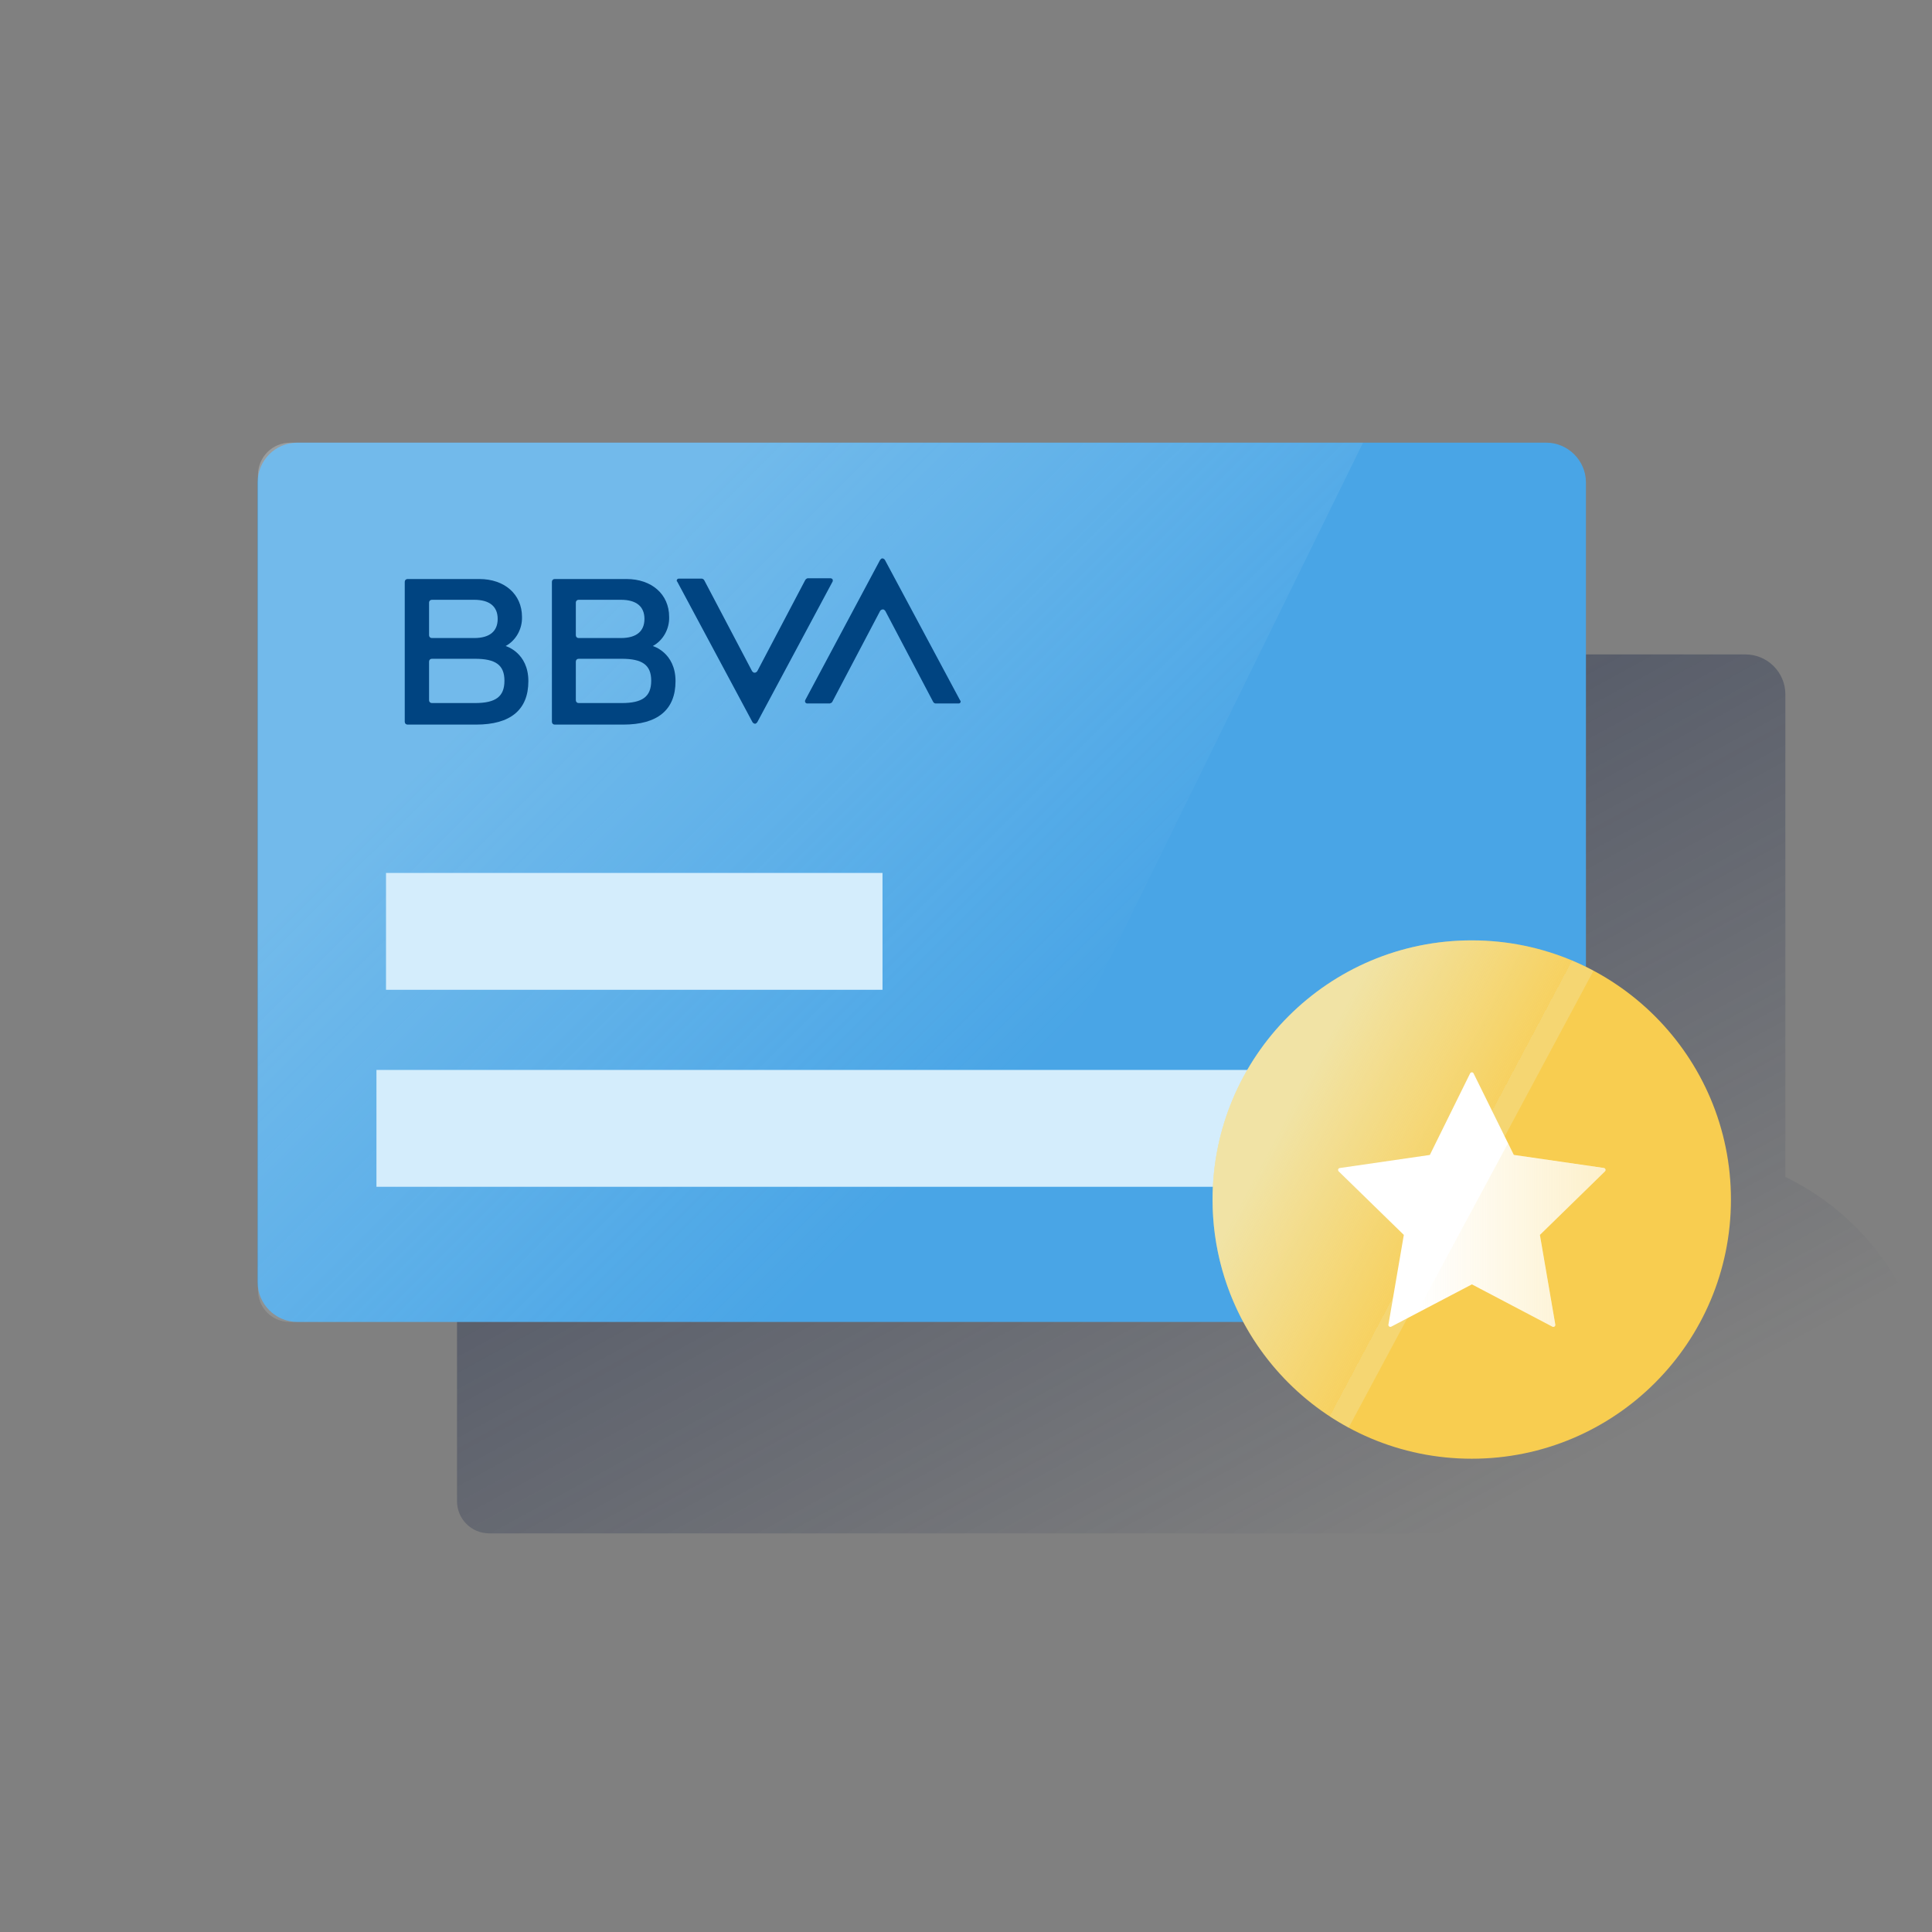 <svg viewBox="0 0 600 600" version="1.1" xmlns="http://www.w3.org/2000/svg" xmlns:xlink="http://www.w3.org/1999/xlink"><rect x="0" y="0" width="600" height="600" fill="#808080" stroke="none"/><title>Products-and-Services/VIP-Account</title><desc>Created with Sketch.</desc><defs><linearGradient x1="23.033%" y1="18.402%" x2="70.366%" y2="79.763%" id="linearGradient-1"><stop stop-color="#192647" stop-opacity="0.5" offset="0%"></stop><stop stop-color="#192647" stop-opacity="0" offset="100%"></stop></linearGradient><linearGradient x1="22.512%" y1="27.457%" x2="73.416%" y2="67.965%" id="linearGradient-2"><stop stop-color="#EAF9FA" stop-opacity="0.5" offset="0%"></stop><stop stop-color="#EAF9FA" stop-opacity="0" offset="100%"></stop></linearGradient><linearGradient x1="24.294%" y1="28.212%" x2="61.04%" y2="53.2%" id="linearGradient-3"><stop stop-color="#EAF9FA" stop-opacity="0.5" offset="1%"></stop><stop stop-color="#EAF9FA" stop-opacity="0.1" offset="100%"></stop><stop stop-color="#E9F8F9" stop-opacity="0.2" offset="100%"></stop></linearGradient><linearGradient x1="100.007%" y1="50.002%" x2="0.002%" y2="50.002%" id="linearGradient-4"><stop stop-color="#F8CD50" stop-opacity="0.3" offset="0%"></stop><stop stop-color="#F8CD50" stop-opacity="0" offset="100%"></stop></linearGradient></defs><g id="Products-and-Services/VIP-Account" stroke="none" stroke-width="1" fill="none" fill-rule="evenodd"><g id="Vip-Account"><g id="Cuadrados_Blancos"><rect id="Rectangle" x="0" y="0" width="600" height="600"></rect></g><g id="Capa_71" transform="translate(80, 137)"><g id="Group"><path d="M477.06,229.84 L477.06,229.84 C476.32,229.47 475.45,228.97 474.71,228.6 L474.46,228.48 L474.46,78.62 C474.46,71.81 468.89,66.24 462.08,66.24 L71.96,66.24 C66.39,66.24 61.93,70.7 61.93,76.27 L61.93,76.27 L61.93,329.17 C61.93,334.74 66.39,339.2 71.96,339.2 L71.96,339.2 L367.59,339.2 L368.21,340.44 L369.32,342.3 C369.57,342.67 369.69,343.04 369.94,343.41 C370.44,344.28 371.05,345.14 371.55,345.89 C371.8,346.39 372.17,346.76 372.42,347.13 C372.67,347.5 373.16,348.12 373.53,348.62 C373.9,349.12 374.15,349.49 374.52,349.86 C375.14,350.6 375.63,351.35 376.25,352.09 C376.62,352.59 376.99,352.96 377.36,353.33 L378.35,354.57 L379.59,355.93 L380.7,357.04 C381.44,357.78 382.19,358.53 382.93,359.27 L383.92,360.26 L385.41,361.62 C385.66,361.87 386.03,362.24 386.4,362.49 C387.27,363.23 388.26,363.98 389.12,364.72 L389.99,365.34 L391.72,366.58 L392.59,367.2 C393.83,368.07 394.94,368.81 396.18,369.55 L396.55,369.8 L398.41,370.91 L399.4,371.53 C400.02,371.9 400.64,372.27 401.26,372.52 L401.26,372.52 C440.64,393.45 489.69,378.46 510.62,339.08 C531.43,299.81 516.45,250.77 477.06,229.84 L477.06,229.84 Z" id="Path" fill="url(#linearGradient-1)" fill-rule="nonzero"></path><path d="M12.38,0.47 L400.15,0.47 C406.96,0.47 412.53,6.04 412.53,12.85 L412.53,261.17 C412.53,267.98 406.96,273.55 400.15,273.55 L12.38,273.55 C5.57,273.55 0,267.98 0,261.17 L0,12.85 C0,6.04 5.45,0.47 12.38,0.47 Z" id="Path" fill="#49A5E6" fill-rule="nonzero"></path><path d="M10.03,273.56 L209.3,273.56 L343.3,0.47 L10.16,0.47 C4.59,0.47 0.127,4.93 0.127,10.5 L0.127,10.5 L0.127,263.4 C-2.77555756e-17,269.1 4.46,273.56 10.03,273.56 Z" id="Path" fill="url(#linearGradient-2)" opacity="0.5"></path><rect id="Rectangle" fill="#D4EDFC" fill-rule="nonzero" x="39.88" y="134.1" width="154.19" height="36.29"></rect><rect id="Rectangle" fill="#D4EDFC" fill-rule="nonzero" x="36.91" y="195.28" width="336.62" height="36.29"></rect><path d="M170.04,43.2 L155.18,71.44 C154.93,71.81 154.44,72.06 153.94,71.81 C153.82,71.69 153.69,71.56 153.57,71.44 L138.71,43.2 C138.59,42.95 138.21,42.7 137.97,42.7 L130.79,42.7 C130.42,42.7 130.17,42.95 130.17,43.32 C130.17,43.44 130.17,43.57 130.29,43.57 L153.7,87.29 C153.95,87.66 154.44,87.91 154.81,87.66 C154.93,87.54 155.06,87.41 155.18,87.29 L178.59,43.57 C178.71,43.2 178.59,42.83 178.34,42.7 C178.22,42.7 178.09,42.58 177.97,42.58 L170.79,42.58 C170.42,42.7 170.17,42.95 170.04,43.2" id="Path" fill="#004481" fill-rule="nonzero"></path><path d="M178.47,80.97 L193.33,52.73 C193.58,52.36 194.07,52.11 194.57,52.36 C194.69,52.48 194.82,52.61 194.94,52.73 L209.8,80.97 C209.92,81.22 210.3,81.47 210.54,81.47 L217.72,81.47 C218.09,81.47 218.34,81.22 218.34,80.85 C218.34,80.73 218.34,80.6 218.22,80.6 L194.81,36.88 C194.56,36.51 194.07,36.26 193.7,36.51 C193.58,36.63 193.45,36.76 193.33,36.88 L170.05,80.47 C169.93,80.84 170.05,81.21 170.3,81.34 C170.42,81.34 170.42,81.46 170.55,81.46 L177.73,81.46 C178.09,81.34 178.34,81.22 178.47,80.97" id="Path" fill="#004481" fill-rule="nonzero"></path><path d="M67.5,81.34 L54.12,81.34 C53.62,81.34 53.25,80.97 53.25,80.47 L53.25,80.47 L53.25,68.46 C53.25,67.96 53.62,67.59 54.12,67.59 L54.12,67.59 L67.5,67.59 C73.82,67.59 76.66,69.45 76.66,74.4 C76.66,79.36 73.94,81.34 67.5,81.34 M54.12,49.27 L67.25,49.27 C72.08,49.27 74.56,51.38 74.56,55.21 C74.56,59.04 72.08,61.15 67.25,61.15 L54.12,61.15 C53.62,61.15 53.25,60.78 53.25,60.28 L53.25,60.28 L53.25,50.12 C53.25,49.64 53.63,49.27 54.12,49.27 L54.12,49.27 M77.03,63.63 C80.25,61.9 82.23,58.3 82.11,54.59 C82.11,47.53 76.66,42.82 68.86,42.82 L46.57,42.82 C46.07,42.82 45.7,43.19 45.7,43.69 L45.7,43.69 L45.7,87.16 C45.7,87.66 46.07,88.03 46.57,88.03 L67.87,88.03 C78.52,88.03 84.09,83.45 84.09,74.53 C84.09,65.61 77.03,63.63 77.03,63.63" id="Shape" fill="#004481" fill-rule="nonzero"></path><path d="M113.07,81.34 L99.7,81.34 C99.2,81.34 98.83,80.97 98.83,80.47 L98.83,68.46 C98.83,67.96 99.2,67.59 99.7,67.59 L113.08,67.59 C119.4,67.59 122.24,69.45 122.24,74.4 C122.24,79.36 119.51,81.34 113.07,81.34 M99.7,49.27 L112.83,49.27 C117.66,49.27 120.14,51.38 120.14,55.21 C120.14,59.04 117.66,61.15 112.83,61.15 L99.7,61.15 C99.2,61.15 98.83,60.78 98.83,60.28 L98.83,50.12 C98.83,49.64 99.2,49.27 99.7,49.27 L99.7,49.27 M122.73,63.63 C125.95,61.9 127.93,58.3 127.81,54.59 C127.81,47.53 122.36,42.82 114.56,42.82 L92.27,42.82 C91.77,42.82 91.4,43.19 91.4,43.69 L91.4,43.69 L91.4,87.16 C91.4,87.66 91.77,88.03 92.27,88.03 L92.27,88.03 L113.57,88.03 C124.22,88.03 129.79,83.45 129.79,74.53 C129.79,65.61 122.73,63.63 122.73,63.63" id="Shape" fill="#004481" fill-rule="nonzero"></path><g transform="translate(296, 155)" fill-rule="nonzero"><circle id="Oval" fill="#F8CD50" cx="81.07" cy="80.53" r="80.49"></circle><path d="M81.07,0.04 C36.62,0.03 0.57,36.05 0.56,80.51 C0.55,110.11 16.78,137.32 42.83,151.37 L118.88,9.47 C107.24,3.27 94.26,0.03 81.07,0.04 Z" id="Path" fill="url(#linearGradient-3)"></path><path d="M81.62,41.33 L94.13,66.67 L122.09,70.73 C122.42,70.78 122.66,71.08 122.61,71.42 C122.59,71.56 122.53,71.68 122.43,71.78 L102.23,91.51 L107.01,119.36 C107.07,119.69 106.85,120.01 106.52,120.07 C106.38,120.1 106.24,120.07 106.12,120.01 L81.11,106.87 L56.08,120 C55.78,120.16 55.41,120.05 55.25,119.76 C55.18,119.64 55.16,119.49 55.19,119.36 L59.97,91.51 L39.74,71.78 C39.5,71.55 39.49,71.16 39.72,70.92 C39.82,70.82 39.94,70.76 40.08,70.74 L68.05,66.68 L80.56,41.34 C80.72,41.04 81.09,40.93 81.39,41.09 C81.48,41.14 81.56,41.23 81.62,41.33 Z" id="Path" fill="#FFFFFF"></path><path d="M122.09,70.77 L94.13,66.71 L92.33,63.03 L63.89,115.88 L81.07,106.86 L106.09,120 C106.39,120.16 106.76,120.05 106.92,119.76 C106.99,119.64 107.01,119.49 106.98,119.36 L102.22,91.51 L122.45,71.78 C122.68,71.53 122.66,71.15 122.41,70.92 C122.33,70.84 122.21,70.78 122.09,70.77 Z" id="Path" fill="url(#linearGradient-4)"></path></g></g></g></g></g></svg>